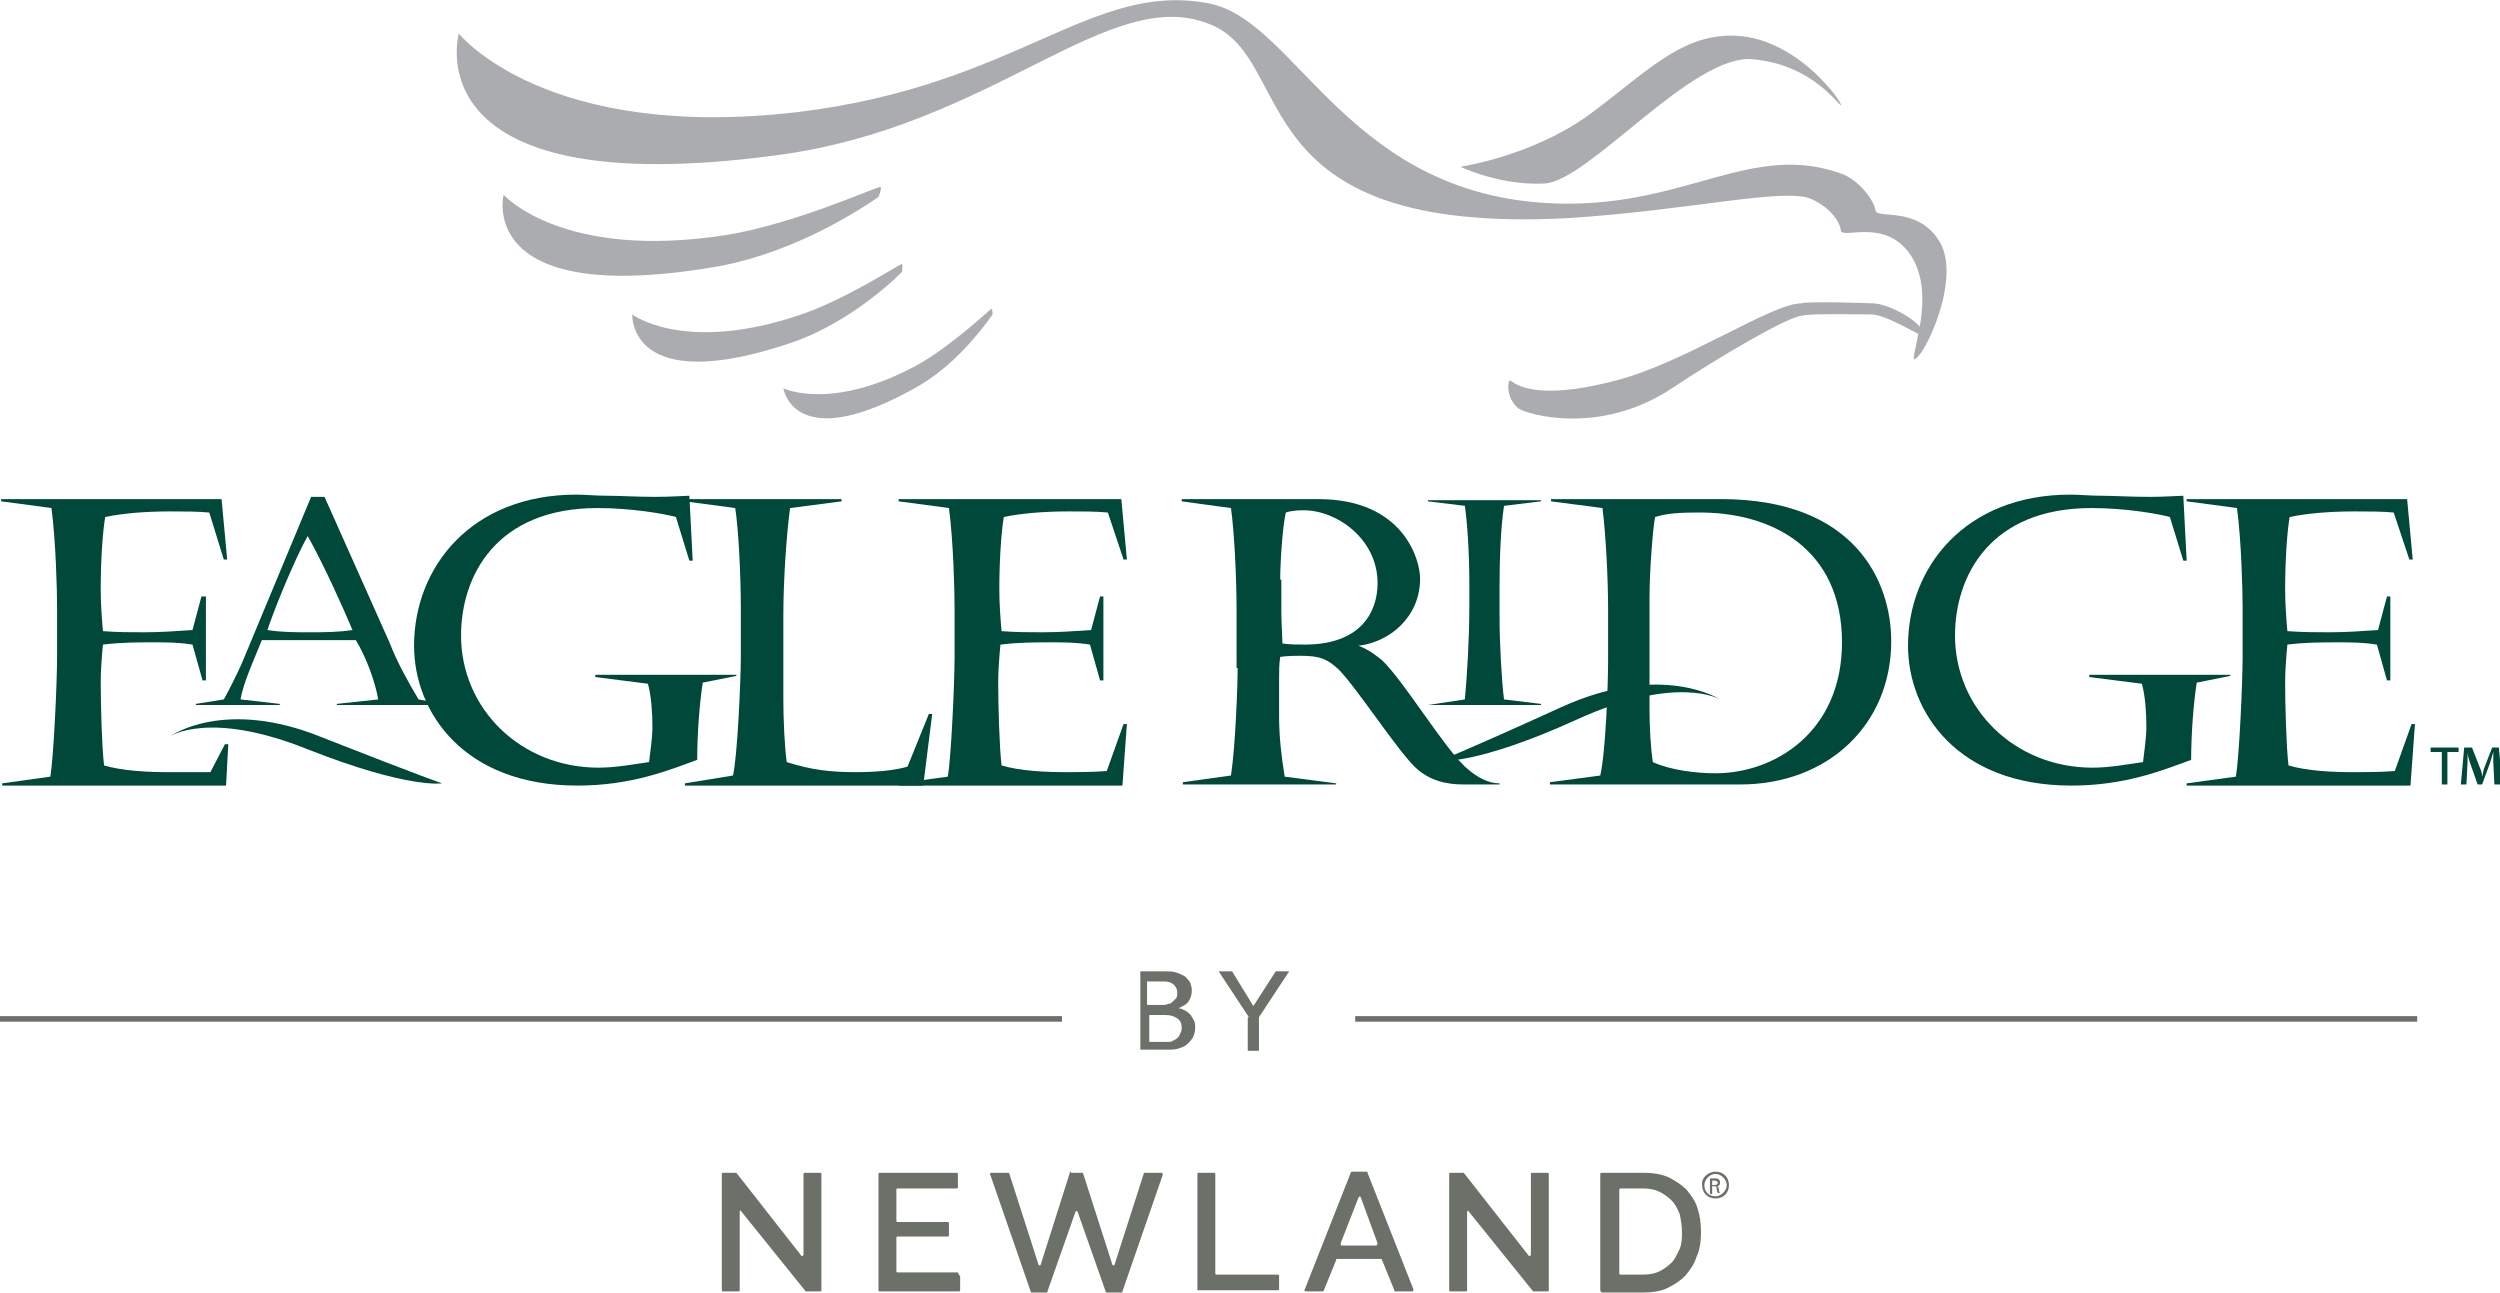 <?xml version="1.0" encoding="utf-8"?>
<!-- Generator: Adobe Illustrator 23.0.1, SVG Export Plug-In . SVG Version: 6.00 Build 0)  -->
<svg version="1.1" id="Layer_1" xmlns="http://www.w3.org/2000/svg" xmlns:xlink="http://www.w3.org/1999/xlink" x="0px" y="0px"
	 viewBox="0 0 223.4 115.5" style="enable-background:new 0 0 223.4 115.5;" xml:space="preserve">
<style type="text/css">
	.st0{fill:#6B7069;}
	.st1{fill-rule:evenodd;clip-rule:evenodd;fill:#00483A;}
	.st2{fill:#AAACAF;}
	.st3{fill:#00483A;}
</style>
<g>
	<g>
		<g>
			<rect y="90.8" class="st0" width="94.9" height="0.5"/>
			<rect x="121.1" y="90.8" class="st0" width="94.9" height="0.5"/>
		</g>
		<g>
			<path class="st0" d="M101.7,86.8h2.5c0.3,0,0.6,0,0.9,0.1c0.3,0.1,0.5,0.2,0.7,0.3c0.2,0.1,0.3,0.3,0.5,0.5
				c0.1,0.2,0.2,0.5,0.2,0.8c0,0.4-0.1,0.7-0.3,1c-0.2,0.3-0.5,0.4-0.9,0.6v0c0.2,0,0.4,0.1,0.6,0.2c0.2,0.1,0.3,0.2,0.5,0.4
				c0.1,0.2,0.2,0.3,0.3,0.5c0.1,0.2,0.1,0.4,0.1,0.7c0,0.3-0.1,0.6-0.2,0.8c-0.1,0.2-0.3,0.4-0.5,0.6c-0.2,0.2-0.5,0.3-0.8,0.4
				c-0.3,0.1-0.6,0.1-1,0.1h-2.4V86.8z M102.6,89.8h1.3c0.2,0,0.3,0,0.5-0.1c0.2,0,0.3-0.1,0.4-0.2c0.1-0.1,0.2-0.2,0.3-0.3
				c0.1-0.1,0.1-0.3,0.1-0.5c0-0.3-0.1-0.5-0.3-0.7c-0.2-0.2-0.5-0.3-0.9-0.3h-1.5V89.8z M102.6,93.1h1.4c0.1,0,0.3,0,0.5,0
				c0.2,0,0.3-0.1,0.5-0.2c0.2-0.1,0.3-0.2,0.4-0.4c0.1-0.2,0.2-0.4,0.2-0.6c0-0.4-0.1-0.7-0.4-0.9c-0.3-0.2-0.6-0.3-1.1-0.3h-1.4
				V93.1z"/>
			<path class="st0" d="M111.6,90.9l-2.7-4.1h1.2l1.9,3.1l2-3.1h1.2l-2.7,4.1v3h-1V90.9z"/>
		</g>
	</g>
	<g>
		<path class="st0" d="M66.1,108.3v7c0,0.1-0.1,0.1-0.1,0.1h-1.4c-0.1,0-0.1-0.1-0.1-0.1v-10.4c0-0.1,0.1-0.1,0.1-0.1h1.1
			c0,0,0.1,0,0.1,0l5.8,7.4c0.1,0.1,0.2,0,0.2-0.1v-7.2c0-0.1,0.1-0.1,0.1-0.1h1.4c0.1,0,0.1,0.1,0.1,0.1v10.4
			c0,0.1-0.1,0.1-0.1,0.1h-1.2c0,0-0.1,0-0.1,0l-5.8-7.2C66.2,108.1,66.1,108.2,66.1,108.3z"/>
		<path class="st0" d="M85.8,114.1v1.2c0,0.1-0.1,0.1-0.1,0.1h-7.1c-0.1,0-0.1-0.1-0.1-0.1v-10.4c0-0.1,0.1-0.1,0.1-0.1h6.9
			c0.1,0,0.1,0.1,0.1,0.1v1.2c0,0.1-0.1,0.1-0.1,0.1h-5.3c-0.1,0-0.1,0.1-0.1,0.1v2.8c0,0.1,0.1,0.1,0.1,0.1h4.5
			c0.1,0,0.1,0.1,0.1,0.1v1.1c0,0.1-0.1,0.1-0.1,0.1h-4.5c-0.1,0-0.1,0.1-0.1,0.1v3c0,0.1,0.1,0.1,0.1,0.1h5.4
			C85.7,114,85.8,114,85.8,114.1z"/>
		<path class="st0" d="M107,115.3v-10.4c0-0.1,0.1-0.1,0.1-0.1h1.4c0.1,0,0.1,0.1,0.1,0.1v8.9c0,0.1,0.1,0.1,0.1,0.1h5.5
			c0.1,0,0.1,0.1,0.1,0.1v1.2c0,0.1-0.1,0.1-0.1,0.1h-7.2C107,115.4,107,115.4,107,115.3z"/>
		<path class="st0" d="M120.8,104.7h1.3c0.1,0,0.1,0,0.1,0.1l4.1,10.4c0,0.1,0,0.2-0.1,0.2h-1.5c-0.1,0-0.1,0-0.1-0.1l-1.1-2.7
			c0-0.1-0.1-0.1-0.1-0.1h-3.9c-0.1,0-0.1,0-0.1,0.1l-1.1,2.7c0,0.1-0.1,0.1-0.1,0.1h-1.5c-0.1,0-0.2-0.1-0.1-0.2l4.1-10.4
			C120.7,104.8,120.7,104.7,120.8,104.7z M123.1,111.1l-1.5-4.1c0-0.1-0.2-0.1-0.2,0l-1.6,4.1c0,0.1,0,0.2,0.1,0.2h3.1
			C123,111.3,123.1,111.2,123.1,111.1z"/>
		<path class="st0" d="M131.1,108.3v7c0,0.1-0.1,0.1-0.1,0.1h-1.4c-0.1,0-0.1-0.1-0.1-0.1v-10.4c0-0.1,0.1-0.1,0.1-0.1h1.1
			c0,0,0.1,0,0.1,0l5.8,7.4c0.1,0.1,0.2,0,0.2-0.1v-7.2c0-0.1,0.1-0.1,0.1-0.1h1.4c0.1,0,0.1,0.1,0.1,0.1v10.4
			c0,0.1-0.1,0.1-0.1,0.1h-1.2c0,0-0.1,0-0.1,0l-5.8-7.2C131.3,108.1,131.1,108.2,131.1,108.3z"/>
		<path class="st0" d="M143,115.3v-10.4c0-0.1,0.1-0.1,0.1-0.1h3.7c0.9,0,1.6,0.1,2.3,0.4c0.6,0.3,1.2,0.7,1.6,1.1
			c0.4,0.5,0.8,1,1,1.7c0.2,0.6,0.3,1.3,0.3,2.1c0,0.8-0.1,1.6-0.4,2.2c-0.2,0.7-0.6,1.2-1,1.7c-0.5,0.5-1,0.8-1.6,1.1
			c-0.6,0.3-1.4,0.4-2.2,0.4h-3.7C143.1,115.4,143,115.4,143,115.3z M150.3,110.1c0-0.6-0.1-1.1-0.2-1.6c-0.2-0.5-0.4-0.9-0.7-1.2
			c-0.3-0.3-0.7-0.6-1.1-0.8c-0.4-0.2-0.9-0.3-1.5-0.3h-2c-0.1,0-0.1,0.1-0.1,0.1v7.5c0,0.1,0.1,0.1,0.1,0.1h2
			c0.6,0,1.1-0.1,1.5-0.3c0.4-0.2,0.8-0.5,1.1-0.8c0.3-0.3,0.5-0.8,0.7-1.2C150.3,111.1,150.3,110.6,150.3,110.1z"/>
		<path class="st0" d="M95.7,104.7c-0.1,0-0.1,0-0.1,0.1L93,113c0,0.1-0.2,0.1-0.2,0l-2.6-8.1c0-0.1-0.1-0.1-0.1-0.1h-1.5
			c-0.1,0-0.2,0.1-0.1,0.2l3.6,10.4c0,0.1,0.1,0.1,0.1,0.1h1.3c0.1,0,0.1,0,0.1-0.1l2.5-7.1c0-0.1,0.2-0.1,0.2,0l2.5,7.1
			c0,0.1,0.1,0.1,0.1,0.1h1.3c0.1,0,0.1,0,0.1-0.1l3.6-10.4c0-0.1,0-0.2-0.1-0.2h-1.5c-0.1,0-0.1,0-0.1,0.1l-2.6,8.1
			c0,0.1-0.2,0.1-0.2,0l-2.6-8.1c0-0.1-0.1-0.1-0.1-0.1H95.7z"/>
		<g>
			<g>
				<path class="st0" d="M153.3,104.7c0.7,0,1.2,0.5,1.2,1.2c0,0.7-0.5,1.2-1.2,1.2c-0.7,0-1.2-0.5-1.2-1.2
					C152,105.3,152.6,104.7,153.3,104.7L153.3,104.7z M153.3,104.9c-0.5,0-1,0.5-1,1c0,0.6,0.4,1,1,1c0.5,0,1-0.5,1-1
					C154.3,105.4,153.8,104.9,153.3,104.9L153.3,104.9z M153,106.7h-0.2v-1.4c0.1,0,0.2,0,0.4,0c0.2,0,0.3,0,0.4,0.1
					c0.1,0.1,0.1,0.2,0.1,0.3c0,0.2-0.1,0.3-0.3,0.3v0c0.1,0,0.2,0.1,0.2,0.3c0,0.2,0.1,0.3,0.1,0.3h-0.2c0,0-0.1-0.2-0.1-0.4
					c0-0.2-0.1-0.2-0.3-0.2H153V106.7z M153,105.9h0.2c0.2,0,0.3-0.1,0.3-0.2c0-0.1-0.1-0.2-0.3-0.2c-0.1,0-0.1,0-0.2,0V105.9z"/>
			</g>
		</g>
	</g>
</g>
<path class="st1" d="M15.2,65.8c0,0,3.5-2.4,12.4,1.2c8.9,3.5,11.9,3,11.9,3s-1.8-0.6-10.7-4.1C20,62.3,15.2,65.8,15.2,65.8
	L15.2,65.8L15.2,65.8z"/>
<path class="st2" d="M156.7,5.3C151.3,4.7,142,16.2,138,16.4c-4,0.2-7.5-1.5-7.5-1.5s6.2-0.9,11.3-4.5c5.1-3.7,8.4-7.5,13.4-7.2
	c5.6,0.3,9.6,6.2,9.3,6.2C164.2,9.3,161.9,5.8,156.7,5.3L156.7,5.3z"/>
<path class="st2" d="M41,3c0,0,7.7,9.7,30.4,7C91,7.6,97.5-1.7,108,0.3c8,1.5,12.5,17.7,31.8,17.9c11.1,0.1,16.8-5.5,24.7-2.7
	c1.7,0.6,3,2.5,3.1,3.3c0.1,0.8,3.6-0.4,5.6,2.6c2.3,3.3-1.4,10.9-2.2,10.7c0-1.2,2-6.2-0.4-9.5c-2.3-3.1-6-1.2-6.1-2
	c-0.1-0.8-0.9-2-2.6-2.8c-2.3-1.1-10.8,1-21.9,1.7C110.7,21,116,5.4,108.2,2.2c-9.1-3.8-19.4,9.2-39,11.7C36.7,18.2,41,3,41,3L41,3z
	"/>
<path class="st2" d="M78.5,17.6c-2.9,2-8.6,5.3-14.9,6.3C42.5,27.4,45,17.4,45,17.4s5.2,5.9,19.9,3.6c6.2-1,13.6-4.4,13.8-4.3
	C78.8,16.9,78.5,17.6,78.5,17.6L78.5,17.6z"/>
<path class="st2" d="M80.6,24.3c-1.8,1.8-5.5,4.8-9.8,6.3c-14.7,5-14.3-2.5-14.3-2.5s4.6,3.5,14.8,0.1c4.3-1.4,9.2-4.7,9.3-4.6
	C80.7,23.7,80.6,24.3,80.6,24.3L80.6,24.3z"/>
<path class="st2" d="M88.7,28.1c-1.2,1.7-3.6,4.7-6.8,6.5c-11,6.2-11.9,0.1-11.9,0.1s4.3,2.1,12-2.1c3.2-1.8,6.6-5.1,6.6-5
	C88.7,27.6,88.7,28.1,88.7,28.1L88.7,28.1z"/>
<path class="st2" d="M134.9,34c0.2-0.1,1.5,2.1,9.5,0c6.2-1.6,13.9-6.9,16.6-6.9c0.5-0.2,6.3,0,6.3,0c1.6,0,5,2,4.5,2.9
	c-0.1,0.1-3.2-1.9-4.6-1.9c0,0-5.8-0.1-6.1,0.1c-1.2,0-7.5,3.7-11.7,6.5c-6.5,4.3-13,2.3-13.7,1.8C134.6,35.6,134.7,34.2,134.9,34
	L134.9,34z"/>
<path class="st1" d="M153.7,62.5c0,0-3.8-2.3-12.8,1.8c-9,4.1-12.3,3.7-12.3,3.7s1.9-0.7,10.9-4.8C148.5,59.1,153.7,62.5,153.7,62.5
	L153.7,62.5L153.7,62.5z"/>
<path class="st1" d="M138.6,44.8l4.6,0.6c0.3,2.5,0.5,6.2,0.5,9.1V59c0,2-0.2,8.1-0.7,10.3l-4.5,0.6v0.2h17
	c7.9,0,13.5-5.4,13.5-12.8c0-5.4-3.3-12.7-15.2-12.7h-15.2V44.8L138.6,44.8z M164.6,57.4c0,8-6,11.7-11.3,11.7c-1.8,0-4.1-0.3-5.6-1
	c-0.2-1.3-0.3-3.2-0.3-4.6V53.4c0-2.4,0.3-6.2,0.5-7.2c0.7-0.2,1.4-0.4,3.7-0.4C158.3,45.7,164.6,49,164.6,57.4L164.6,57.4z"/>
<path class="st1" d="M110.6,59.7c0,1.4-0.2,7-0.6,9.6l-4.3,0.6v0.2h13.7V70l-4.6-0.6c-0.3-1.8-0.5-3.6-0.5-5.4v-3.2
	c0-0.8,0-1.5,0.1-2.1c0.6-0.1,1.6-0.1,1.8-0.1c1.8,0,2.4,0.3,3.4,1.2c1.6,1.6,5.3,7.3,6.9,8.8c1.3,1.2,2.8,1.5,4.3,1.5h3.2V70
	c-1,0-2-0.5-3.1-1.5c-2-1.9-5.5-7.7-7.4-9.5c-0.5-0.4-1.1-0.9-2.1-1.3c2.7-0.3,5.5-2.5,5.5-6c0-1.7-1.5-7.1-9.1-7.1h-12.2v0.2
	l4.4,0.6c0.3,2.1,0.5,6.3,0.5,9V59.7L110.6,59.7z M114.4,51.8c0-1.5,0.2-4.7,0.5-6c0.6-0.2,1.3-0.2,1.6-0.2c3,0,6.6,2.6,6.6,6.5
	c0,2.7-1.6,5.5-6.5,5.5c-0.6,0-1.4,0-2-0.1c0-0.4-0.1-1.9-0.1-2.8V51.8L114.4,51.8z"/>
<path class="st1" d="M27.5,47.9c1.5,2.7,3.2,6.5,4,8.4c-1.3,0.2-2.6,0.2-3.8,0.2c-1.3,0-2.6,0-3.8-0.2C24.3,55,26.2,50.2,27.5,47.9
	L27.5,47.9z M27.8,44.4l-6.2,14.9c-0.5,1.1-1.1,2.3-1.6,3.2l-2.5,0.4V63H25v-0.1l-3.5-0.4c0.2-1.4,1.3-3.8,1.9-5.3h8.4
	c0.9,1.5,1.7,3.6,2,5.3l-3.7,0.4V63h9.5v-0.1l-2.2-0.4c-1-1.7-1.9-3.3-2.6-5.1l-5.8-13H27.8L27.8,44.4z"/>
<path class="st3" d="M0.1,44.8l4.5,0.6c0.4,3.1,0.5,7.4,0.5,8.9v4.4c0,2.3-0.3,8.9-0.6,10.7L0.2,70v0.2h20l0.2-3.7h-0.3l-1.3,2.5
	C17.3,69,16.2,69,15.2,69c-2,0-4.2-0.1-5.9-0.6c-0.2-1.7-0.3-5.4-0.3-7.5c0-0.9,0.1-2.3,0.2-3.3c1.7-0.2,3-0.2,4.5-0.2
	c1.2,0,2.2,0,3.5,0.2l0.9,3.2h0.3v-7.5H18l-0.8,3c-1.4,0.1-2.9,0.2-4.3,0.2c-1.2,0-2.4,0-3.7-0.1c-0.1-1.1-0.2-2.5-0.2-3.7
	c0-2.9,0.2-5.3,0.4-6.5c1.4-0.3,3.4-0.5,5.8-0.5c1.2,0,2.5,0,3.5,0.1L20,50h0.3l-0.5-5.4H0.1V44.8L0.1,44.8z"/>
<path class="st3" d="M65.6,60.3H53.2v0.2l4.7,0.6c0.3,1.1,0.4,2.6,0.4,3.8c0,1.1-0.2,2.3-0.3,3.2c-1.4,0.2-3,0.5-4.5,0.5
	c-7,0-12.3-5.3-12.3-11.8c0-5.3,3.1-11.4,12.2-11.4c3,0,5.9,0.5,7,0.8l1.2,3.9h0.3l-0.3-5.8c-0.4,0-1.6,0.1-3,0.1
	c-1.8,0-3.2-0.1-4.3-0.1c-1.1,0-2-0.1-2.8-0.1c-9.4,0-14.5,6.5-14.5,13.5c0,5.9,4.4,12.5,14.6,12.5c4.7,0,8-1.3,10.7-2.3
	c0-2.2,0.2-5,0.5-6.9l3-0.6V60.3L65.6,60.3z"/>
<path class="st3" d="M81.1,68.5C80.5,68.7,79,69,76.5,69c-2.3,0-4-0.2-6.2-0.9c-0.2-1.5-0.3-3.9-0.3-5.6V55c0-3.3,0.3-7.4,0.6-9.6
	l4.6-0.6v-0.2h-14v0.2l4.5,0.6c0.3,1.9,0.5,6.1,0.5,8.9v4.4c0,2-0.3,8.9-0.7,10.6L61.2,70v0.2h21.3l0.8-6.4H83L81.1,68.5L81.1,68.5z
	"/>
<path class="st3" d="M80.3,44.8l4.5,0.6c0.4,3.1,0.5,7.4,0.5,8.9v4.4c0,2.3-0.3,8.9-0.6,10.7L80.3,70v0.2h20l0.4-5.5h-0.3l-1.5,4.2
	C97.5,69,96.4,69,95.4,69c-2,0-4.2-0.1-5.9-0.6c-0.2-1.7-0.3-5.4-0.3-7.5c0-0.9,0.1-2.3,0.2-3.3c1.7-0.2,3-0.2,4.5-0.2
	c1.2,0,2.2,0,3.5,0.2l0.9,3.2h0.3v-7.5h-0.3l-0.8,3c-1.4,0.1-2.9,0.2-4.3,0.2c-1.2,0-2.4,0-3.7-0.1c-0.1-1.1-0.2-2.5-0.2-3.7
	c0-2.9,0.2-5.3,0.4-6.5c1.4-0.3,3.4-0.5,5.8-0.5c1.2,0,2.5,0,3.5,0.1l1.4,4.2h0.3l-0.5-5.4H80.3V44.8L80.3,44.8z"/>
<path class="st3" d="M137.7,62.9l-3.3-0.4c-0.2-1.5-0.4-5-0.4-7.3v-2.8c0-2.4,0.1-5.2,0.4-7.2l3.3-0.4v-0.1h-10.1v0.1l3.3,0.4
	c0.2,1.4,0.4,4,0.4,7v2.1c0,2.7-0.2,6.1-0.4,8.2l-3.3,0.5V63h10.1V62.9L137.7,62.9z"/>
<path class="st3" d="M199,60.3h-12.3v0.2l4.7,0.6c0.3,1.1,0.4,2.6,0.4,3.8c0,1.1-0.2,2.3-0.3,3.2c-1.4,0.2-3,0.5-4.5,0.5
	c-7,0-12.3-5.3-12.3-11.8c0-5.3,3.1-11.4,12.2-11.4c3,0,5.9,0.5,7,0.8l1.2,3.9h0.3l-0.3-5.8c-0.4,0-1.6,0.1-3,0.1
	c-1.8,0-3.2-0.1-4.3-0.1c-1.1,0-2-0.1-2.8-0.1c-9.4,0-14.5,6.5-14.5,13.5c0,5.9,4.4,12.5,14.6,12.5c4.7,0,8-1.3,10.7-2.3
	c0-2.2,0.2-5,0.5-6.9l3-0.6V60.3L199,60.3z"/>
<path class="st3" d="M195.4,44.8l4.5,0.6c0.4,3.1,0.5,7.4,0.5,8.9v4.4c0,2.3-0.3,8.9-0.6,10.7l-4.4,0.6v0.2h20l0.4-5.5h-0.3
	l-1.5,4.2c-1.4,0.1-2.5,0.1-3.6,0.1c-2,0-4.2-0.1-5.9-0.6c-0.2-1.7-0.3-5.4-0.3-7.5c0-0.9,0.1-2.3,0.2-3.3c1.7-0.2,3-0.2,4.5-0.2
	c1.2,0,2.2,0,3.5,0.2l0.9,3.2h0.3v-7.5h-0.3l-0.8,3c-1.4,0.1-2.9,0.2-4.3,0.2c-1.2,0-2.4,0-3.8-0.1c-0.1-1.1-0.2-2.5-0.2-3.7
	c0-2.9,0.2-5.3,0.4-6.5c1.4-0.3,3.4-0.5,5.8-0.5c1.2,0,2.5,0,3.5,0.1l1.4,4.2h0.3l-0.5-5.4h-19.7V44.8L195.4,44.8z"/>
<g>
	<path class="st3" d="M219.7,66.8v0.4h-1v2.9h-0.5v-2.9h-1v-0.4H219.7z M222.9,70.1l-0.1-2c0-0.3,0-0.6,0-0.9h0
		c-0.1,0.3-0.2,0.7-0.3,1l-0.7,1.9h-0.4l-0.7-2c-0.1-0.3-0.2-0.6-0.2-0.9h0c0,0.3,0,0.6,0,0.9l-0.1,2h-0.5l0.3-3.3h0.7l0.7,1.8
		c0.1,0.2,0.2,0.5,0.2,0.8h0c0.1-0.3,0.1-0.6,0.2-0.8l0.7-1.8h0.6l0.3,3.3H222.9z"/>
</g>
</svg>
